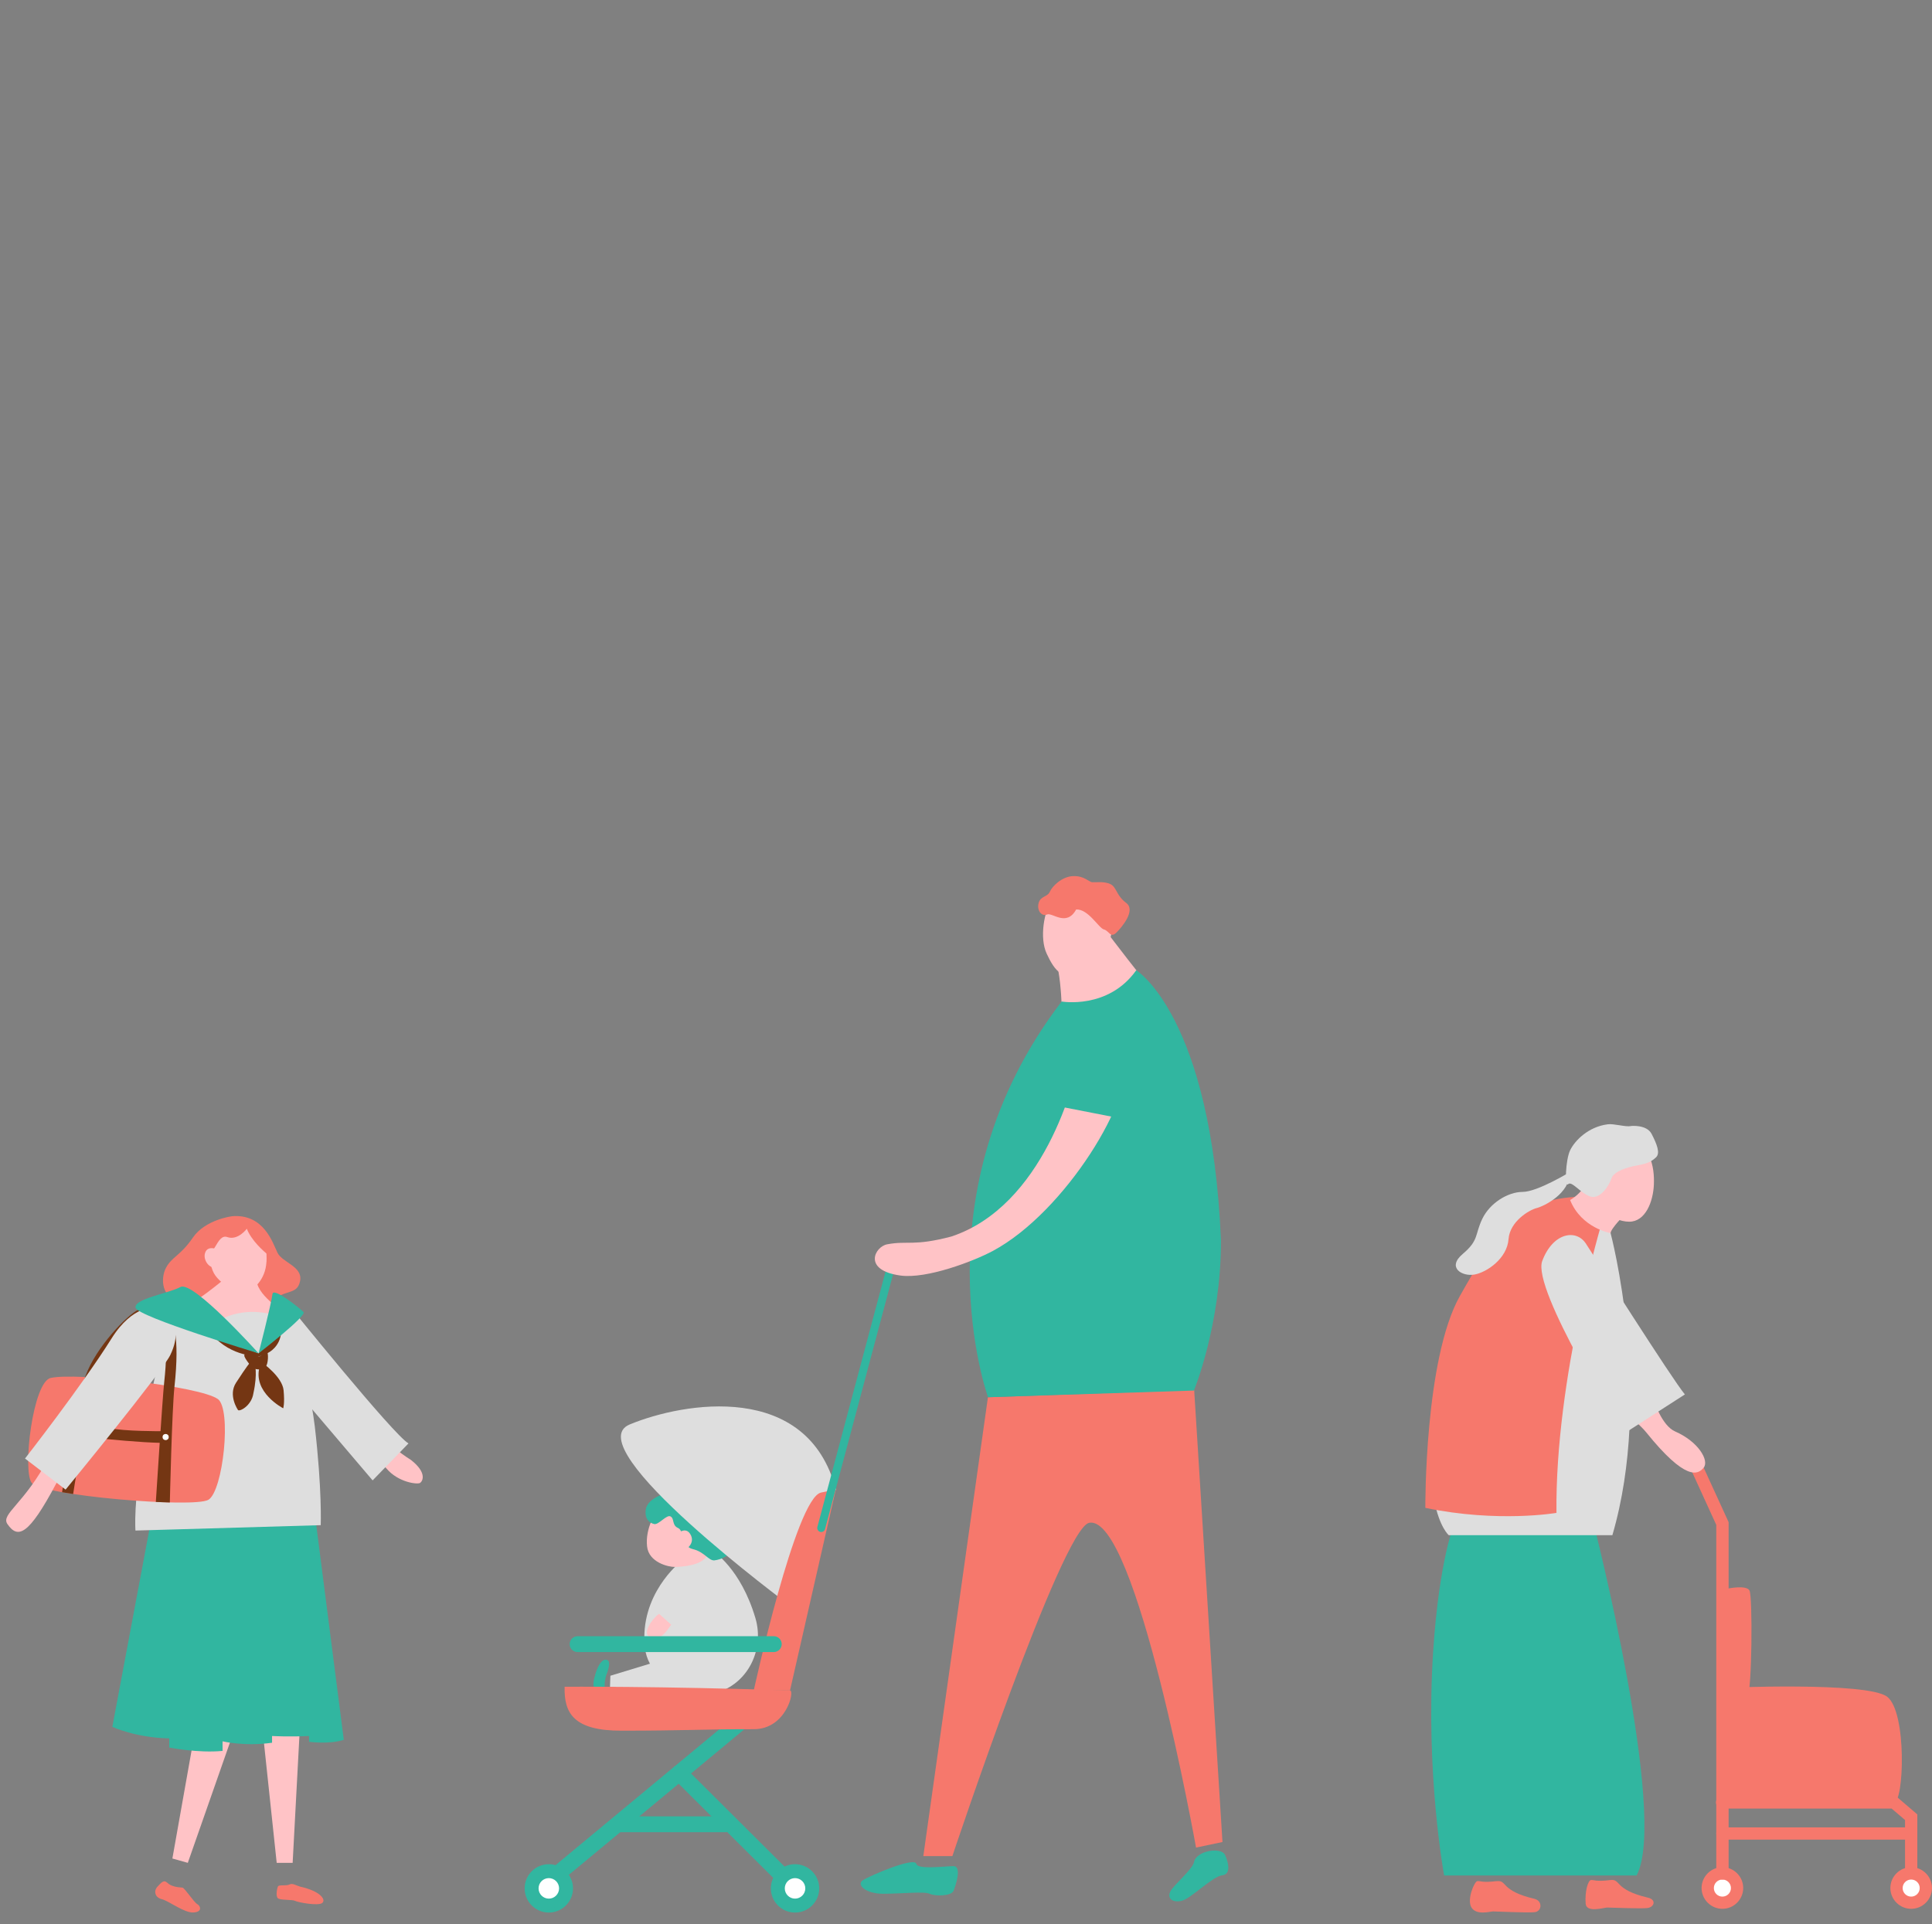 <?xml version="1.0" encoding="UTF-8"?><svg id="_レイヤー_2" xmlns="http://www.w3.org/2000/svg" viewBox="0 0 258 257"><rect x="0" y="0" width="258" height="257" fill="#808080" stroke="none"/><defs><style>.cls-1{fill:none;}.cls-2{fill:#31b6a0;}.cls-3{fill:#dedede;}.cls-4{fill:#fff;}.cls-5{fill:#ffc3c6;}.cls-6{fill:#f6786c;}.cls-7{fill:#743613;}</style></defs><g id="contents"><path class="cls-3" d="M95.24,207.19s3.68,2.29,5.64,8.93c1.24,4.21-1.03,8.8-5.26,9.97-4.01,1.11-6.12-1.09-6.12-1.09,0,0-3.02-1.66-3.38-4.93-.78-7.08,4.68-11.4,4.68-11.4l4.43-1.47Z"/><path class="cls-3" d="M89.72,221.31l-8.21,2.5-.05,1.49s9.22.95,10.98.84"/><path class="cls-2" d="M80.96,223.73s.77-1.77.13-2.02c-.81-.31-1.38,1.17-1.59,1.9s-.51,1.88.15,1.94,1.13.11,1.1-.47.21-1.35.21-1.35Z"/><path class="cls-5" d="M87.94,215.6c-1.04.77-1.92,2.39-1.4,2.87.52.47,1.61.76,2.84-1.13.08-.12.17-.24.27-.36l-1.61-1.45s-.07.06-.09.08Z"/><path class="cls-3" d="M95.22,212.68l-1.89-4.55c-1.48.9-4.5,4.71-5.3,7.4l1.61,1.45c2.94-.53,5.57-4.3,5.57-4.3Z"/><path class="cls-5" d="M87.62,201.97s-1.48,2.09-1.21,4.57c.23,2.14,2.84,2.75,3.7,2.74s3.73-.16,4.35-1.61c.89-2.06,1.32-4.73-.44-6.15-3.52-2.82-6.4.44-6.4.44Z"/><path class="cls-2" d="M89.46,199.3s-3.01.59-3.23,2.36c-.15,1.24.51,1.74,1.12,1.89s1.68-1.33,2.21-1.01.14,1.16.99,1.54.43,2.46,1.97,2.82c1.54.35,2.12,1.58,2.89,1.5s2.92-.74,1.99-2.47c-.93-1.73,0-4.47-1.04-5.3s-1.45-1.13-2.76-1.8c-1.3-.66-2.99-1.06-4.14.47Z"/><path class="cls-5" d="M90.71,204.67s.99-.8,1.56.39c.57,1.18-.8,2.24-1.72,2.12"/><path class="cls-3" d="M105.5,214.44s-28.66-21.19-21.41-24.19c7.25-3,23.73-5.79,27.53,8.67l-6.12,15.52Z"/><path class="cls-6" d="M105.5,225.78l6.12-26.86s1.38-.32-1.99.43c-3.37.75-8.97,26.41-8.97,26.41"/><path class="cls-2" d="M73.66,252c-.31,0-.61-.13-.82-.39-.38-.45-.31-1.12.14-1.5l27-22.4c.45-.38,1.13-.31,1.5.14.38.45.31,1.12-.14,1.5l-27,22.4c-.2.16-.44.25-.68.25Z"/><path class="cls-2" d="M106.17,253.27c-.27,0-.54-.1-.75-.31l-15.47-15.4c-.42-.41-.42-1.09,0-1.51.41-.42,1.09-.42,1.51,0l15.47,15.4c.42.41.42,1.09,0,1.51-.21.21-.48.31-.75.31Z"/><circle class="cls-2" cx="73.29" cy="252.21" r="2.94"/><path class="cls-2" d="M73.29,255.44c-1.78,0-3.23-1.45-3.23-3.23s1.45-3.23,3.23-3.23,3.23,1.45,3.23,3.23-1.45,3.23-3.23,3.23ZM73.29,249.56c-1.46,0-2.65,1.19-2.65,2.65s1.19,2.65,2.65,2.65,2.65-1.19,2.65-2.65-1.19-2.65-2.65-2.65Z"/><path class="cls-4" d="M73.29,253.87c-.91,0-1.66-.74-1.66-1.66s.74-1.66,1.66-1.66,1.66.74,1.66,1.66-.74,1.66-1.66,1.66Z"/><path class="cls-2" d="M73.29,254.16c-1.07,0-1.95-.87-1.95-1.95s.87-1.95,1.95-1.95,1.95.87,1.95,1.95-.87,1.95-1.95,1.95ZM73.29,250.84c-.75,0-1.37.61-1.37,1.37s.62,1.37,1.37,1.37,1.37-.61,1.37-1.37-.62-1.37-1.37-1.37Z"/><circle class="cls-2" cx="106.17" cy="252.21" r="2.94"/><path class="cls-2" d="M106.17,255.44c-1.78,0-3.23-1.45-3.23-3.23s1.45-3.23,3.23-3.23,3.23,1.45,3.23,3.23-1.45,3.23-3.23,3.23ZM106.17,249.56c-1.46,0-2.65,1.19-2.65,2.65s1.19,2.65,2.65,2.65,2.65-1.19,2.65-2.65-1.19-2.65-2.65-2.65Z"/><circle class="cls-4" cx="106.17" cy="252.21" r="1.66"/><path class="cls-2" d="M106.17,254.16c-1.07,0-1.95-.87-1.95-1.95s.87-1.95,1.95-1.95,1.95.87,1.95,1.95-.87,1.95-1.95,1.95ZM106.17,250.84c-.75,0-1.37.61-1.37,1.37s.62,1.37,1.37,1.37,1.37-.61,1.37-1.37-.62-1.37-1.37-1.37Z"/><path class="cls-2" d="M96.88,244.71h-14.28c-.59,0-1.06-.48-1.06-1.06s.48-1.06,1.06-1.06h14.28c.59,0,1.06.48,1.06,1.06s-.48,1.06-1.06,1.06Z"/><path class="cls-6" d="M75.4,225.28s12.74-.09,30.1.5c.66,0-.49,5.17-4.84,5.17-7,0-9.46.2-17.7.2-6.31,0-7.66-2.31-7.56-5.87Z"/><path class="cls-2" d="M103.33,220.65h-26.2c-.59,0-1.06-.48-1.06-1.06s.48-1.06,1.06-1.06h26.2c.59,0,1.06.48,1.06,1.06s-.48,1.06-1.06,1.06Z"/><path class="cls-2" d="M109.67,204.62s-.09,0-.14-.02c-.28-.08-.45-.37-.38-.65l9.08-34.03c.08-.28.36-.45.65-.38.28.08.45.37.38.65l-9.08,34.03c-.06.24-.28.4-.51.4Z"/><path class="cls-6" d="M131.93,186.61l-8.63,61.29h3.88s14.62-43.77,18.26-44.51c6.28-1.29,14.28,43.37,14.28,43.37l3.53-.74-3.78-60.39-27.53.99Z"/><path class="cls-5" d="M140.55,119.97c-1.16,1.74-1.75,5.33-.77,7.41.98,2.08,2.27,4.4,5.86,1.82,1.47-1.05,3.51-3.49,2.8-8.18-.36-2.39-5.68-4.37-7.89-1.06Z"/><path class="cls-6" d="M143.29,117.01c-1.54.08-2.79,1.39-3.1,2.1s-1.26.55-1.5,1.53c-.25.98.43,1.81,1.13,1.5s2.6,1.69,3.89-.67c1.62-.09,3.03,2.51,3.71,2.67s.86,1.2,1.65.43,2.64-3,1.32-3.98c-1.32-.98-1.26-2.05-2.05-2.48s-2.02-.25-2.48-.28-1.08-.89-2.57-.81Z"/><path class="cls-5" d="M148.07,124.83s4.61,6.08,6.58,8.34-12.79,3.65-12.79,3.65c0,0-.06-7.78-1.14-8.86l7.35-3.13Z"/><path class="cls-2" d="M151.73,129.58s10.06,6.12,11.32,36.12c0,11.28-3.61,20.02-3.61,20.02l-27.5.89s-9.79-27.2,9.83-52.85c0,0,6.23,1.1,9.97-4.18Z"/><path class="cls-2" d="M122.37,248.95c-.19-1.02-6.2,1.57-7.13,2.16s.34,1.82,2.7,1.82,5.51-.34,6.2,0,2.9.34,3.2-.4,1.13-3.29,0-3.29-4.82.49-4.97-.3Z"/><path class="cls-2" d="M159.45,248.7c-.22,1-2.73,3.06-3.17,3.94s.27,1.52,1.52,1.23,4.11-3.27,5.43-3.41c1.33-.14.67-2.1.35-2.74-.53-1.06-3.79-.57-4.14.98Z"/><path class="cls-5" d="M150.18,141.17c-.67-2.31-1.83-3.04-2.93-3.12-1.51-.1-2.81,1.08-3.03,2.58-.58,3.95-4.94,20.46-17.18,24.52-5.06,1.33-5.81.52-8.57,1.04-1.63.3-3.35,3.46,1.78,4.17,3.5.48,9.78-1.91,12.36-3.3,9.67-5.2,19.06-20.68,17.56-25.89Z"/><path class="cls-2" d="M144.85,137.04s-1.49.88-3.09,4.96c-1.75,4.49-2.56,5.33-2.56,5.33l11.66,2.28s5.45-10.45-1.28-12.8c-2.65-1.08-4.73.23-4.73.23Z"/><polygon class="cls-5" points="31.14 231.49 25.08 248.8 23.02 248.22 26.24 230.1 31.14 231.49"/><polygon class="cls-5" points="40.07 230.25 39.08 248.8 36.95 248.8 34.98 230.25 40.07 230.25"/><path class="cls-6" d="M30.94,162.45s-3.53.43-5.19,2.85c-1.66,2.43-2.82,2.56-3.59,4.04-.77,1.47-.53,4.1,1.78,4.33s2.38,0,4.08.24,6.15,1.81,8.09,0c1.94-1.81,3.56-.86,3.96-2.81.4-1.95-2.36-2.47-3-3.76-.64-1.28-1.8-5.28-6.14-4.9Z"/><path class="cls-2" d="M20.2,202.93l-5.2,27.71s3.08,1.44,7.6,1.54v1.22s3.85.77,7.12.45v-1.28s2.89.71,6.61.19v-.9s2.18.13,4.94,0v.77s2.66.38,4.64-.26l-3.93-30.66-21.78,1.22Z"/><path class="cls-5" d="M42.23,181.59s6.38,9.48,12.65,13.4c2.16,1.69,1.58,2.81,1.23,3.06s-2.94-.06-4.5-1.92c-1.38-1.65-11.05-10.06-11.05-10.06l1.67-4.48Z"/><path class="cls-3" d="M38.5,174.22s14.03,17.42,16.05,18.56l-4.79,4.94-12.6-14.82,1.34-8.68Z"/><path class="cls-3" d="M38.18,174.22s2.95,8.88,3.86,16.3c.98,8.43.79,13.18.79,13.18l-24.74.72s-.33-3.67,1.15-12.13c.51-6.11,3.85-17.88,3.85-17.88"/><path class="cls-5" d="M35.58,168.55c-.12,2.36-1.8,3.92-2.92,3.99-1.62.1-3.31-1.34-3.91-2.19-1.15-1.63-.94-5.2.58-6.54.99-.87,3.26-1.57,5.44.67.98,1.01.82,4.07.82,4.07Z"/><path class="cls-5" d="M30.45,170.42s-5.19,4.44-7.55,5.03c0,0,8.44,4.44,11.2,4.73,2.76.3,3.89-4.93,3.89-4.93,0,0-4.01-2.42-3.71-4.59l-3.84-.24Z"/><path class="cls-6" d="M32.96,164.11s-1.19,1.62-2.62,1.11-1.78,3.19-3.29,2.46c-2.74-1.32,2.56-4.7,2.56-4.7,0,0,1.75-.7,2.78-.3,1.02.4,2.24.78,3.32,2.62,1.08,1.83,1.13,3.09.3,2.46s-2.45-2.1-3.05-3.65Z"/><path class="cls-5" d="M28.88,166.83s-1.13-.5-1.48.47c-.36.97.62,2.28,1.48,1.91"/><path class="cls-3" d="M29.36,176.3s2.94-1.85,7.02-.72l-1.86,6.01-5.17-5.29Z"/><path class="cls-7" d="M32.65,181.16c-.12-.29.18-.58.47-.47.54.2,1.37.48,1.54.46.26-.04.76-.73.98-.63s.22,1.7-.21,2.08-1.46.48-1.99-.22c-.32-.42-.64-.84-.8-1.21Z"/><path class="cls-7" d="M35.02,182s2.68,1.88,2.85,3.68-.05,2.41-.05,2.41c0,0-4.16-2.13-3.13-5.62l.33-.47Z"/><path class="cls-7" d="M34.02,182.12s.41,1.28-.18,3.96c-.24,1.7-1.93,2.54-2.07,2.22,0,0-1.34-1.94-.25-3.62,1.51-2.33,1.86-2.68,1.86-2.68l.64.12Z"/><path class="cls-7" d="M37.54,177.76s.15,2.59-2.88,3.38c0,0-3.75.18-6.37-2.93l6.23,2.54,3.01-2.99Z"/><path class="cls-6" d="M40.01,251.95c-.39-.09-.96-.48-1.35-.26s-1.42,0-1.54.26-.34,1.32,0,1.59,1.92.14,2.29.34,3.06.7,3.61.29-.15-1.58-3.01-2.21Z"/><path class="cls-6" d="M24.37,252.11c.27.02,1.52,1.95,1.97,2.2s.72,1.05-.51,1.12-3.27-1.54-4.23-1.78-1.08-1.13-.58-1.66.84-.99,1.32-.53,1.23.6,2.02.65Z"/><path class="cls-6" d="M29.08,186.84c1.89,1.36.71,12.32-1.25,13.47-1.95,1.15-22.35-.58-23.6-2.26-1.25-1.68.17-13.47,2.53-14.01,3.44-.78,19.98,1.12,22.32,2.81Z"/><path class="cls-2" d="M34.53,180.75s1.66-6.41,1.86-7.94c.12-.91,3.65,1.92,4.14,2.42s-6,5.52-6,5.52Z"/><path class="cls-7" d="M20.81,200.6s.88-13.81,1.12-16.02c1.22-11.2-2.41-9.26-3.37-8.96s-4.44,2.46-6.08,9.57c-1.64,7.11-2.71,14.35-2.71,14.35l-1.48-.24s1.73-11.66,3.13-15.53c1.4-3.87,5.61-8.2,7.09-8.86s6.24-3.07,4.79,10.28c-.34,3.11-.62,15.48-.62,15.48l-1.87-.07Z"/><path class="cls-7" d="M21.65,191.15s-5.2.03-7.06-.43l-.54,1.46s4.72.49,7.6.53v-1.55Z"/><path class="cls-5" d="M20.72,175.27s-6.34,1.42-14.18,19.35c-3.25,6.25-6.48,7.59-5.55,8.93,1.39,2.02,2.82,1.55,6.51-5.4,3.7-6.95,14.87-18.81,14.87-18.81l-1.64-4.07Z"/><path class="cls-3" d="M20.72,174.63s-2.98-.41-5.82,4.13c-3.91,6.24-11.56,16.04-11.56,16.04l5.42,4.15s12.88-15.7,13.98-17.97c2.41-5-2.01-6.35-2.01-6.35Z"/><path class="cls-2" d="M34.53,180.75s-8.74-9.74-10.42-8.86c-1.68.88-6.21,1.57-6.01,2.76s16.43,6.1,16.43,6.1Z"/><circle class="cls-4" cx="22.12" cy="191.93" r=".41"/><path class="cls-2" d="M212.79,203.4s10,39.13,5.76,47.09c-3.84,0-25.7,0-25.7,0,0,0-2.52-13.6-1.47-29.86.82-12.51,2.86-17.22,2.86-17.22h18.55Z"/><path class="cls-6" d="M230.62,212.19s2.55-.55,3,.22.33,13.5-.24,14.02-2.96,1.15-3.31-1c-.35-2.15.55-13.24.55-13.24Z"/><path class="cls-6" d="M230.07,225.43s19.3-.86,21.95,1.19,2.25,14.11.9,14.11c-5.26,0-22.55,1.38-22.9-.96-.85-5.58.06-14.34.06-14.34Z"/><circle class="cls-4" cx="255.22" cy="252.16" r="1.96"/><path class="cls-6" d="M255.22,254.94c-1.53,0-2.78-1.25-2.78-2.78s1.25-2.78,2.78-2.78,2.78,1.25,2.78,2.78-1.25,2.78-2.78,2.78ZM255.22,251.03c-.63,0-1.14.51-1.14,1.14s.51,1.14,1.14,1.14,1.14-.51,1.14-1.14-.51-1.14-1.14-1.14Z"/><circle class="cls-4" cx="230.01" cy="252.16" r="1.96"/><path class="cls-6" d="M230.01,254.94c-1.53,0-2.78-1.25-2.78-2.78s1.25-2.78,2.78-2.78,2.78,1.25,2.78,2.78-1.25,2.78-2.78,2.78ZM230.01,251.03c-.63,0-1.14.51-1.14,1.14s.51,1.14,1.14,1.14,1.14-.51,1.14-1.14-.51-1.14-1.14-1.14Z"/><path class="cls-6" d="M255.22,245.7h-25.21c-.45,0-.82-.37-.82-.82s.37-.82.82-.82h25.21c.45,0,.82.37.82.82s-.37.82-.82.82Z"/><path class="cls-6" d="M230.01,251.03c-.45,0-.82-.37-.82-.82v-46.55l-4.03-8.82c-.19-.41,0-.9.41-1.09.41-.19.9,0,1.09.41l4.18,9.14v46.91c0,.45-.37.82-.82.82Z"/><path class="cls-3" d="M215.32,205.04h-21.85s-4.98-4.16-.61-24.82c1.53-7.24,7.14-16.24,11.81-18.62,1.57-.8,3.76-1.43,5-1.33,3.95.32,5.41,4.43,5.41,4.43,0,0,5.74,21.49.24,40.33Z"/><path class="cls-6" d="M213.94,163.17s-6.29,20.9-6.09,38.89c0,0-7.79,1.35-17.51-.67,0,0-.13-19.9,4.62-28.31,4.75-8.4,7.48-12.72,15.35-13.22l3.64,3.31Z"/><path class="cls-6" d="M199.84,251.25c1.5-.19.42,1.26,5.05,2.35,1.16.27,1.02,1.69.05,1.79s-5.11-.1-5.54-.1-2.21.55-2.89-.51c-.67-1.06.38-3.49.77-3.54s.68.24,2.56,0Z"/><path class="cls-6" d="M215.02,251.1c1.5-.19.42,1.26,5.05,2.35,1.16.27.85,1.29-.11,1.39s-4.88-.07-5.32-.07-2.78.75-2.89-.51c-.13-1.64.32-3.11.7-3.16s.68.24,2.56,0Z"/><path class="cls-5" d="M220.87,187.1s1.07,3.32,2.82,4.08c3.1,1.35,4.59,3.88,3.82,4.84-.77.96-2.42,1.81-7.7-4.75-.81-1-2.62-2.44-2.62-2.44l3.68-1.73Z"/><path class="cls-5" d="M216.4,156.96s-1.11-.82-1.69-.21-.74,3.21,1.69,3.01"/><path class="cls-6" d="M255.22,250.63c-.45,0-.82-.37-.82-.82v-6.73l-1.79-1.53h-22.64c-.45,0-.82-.37-.82-.82s.37-.82.82-.82h23.24l2.83,2.42v7.49c0,.45-.37.82-.82.82Z"/><path class="cls-5" d="M216.55,152.07c3.88.18,4.41,3.82,4.31,6.14s-1.14,4.96-3.29,4.96c-2.38,0-5.43-2.45-5.72-4.62-.28-2.09-.3-6.71,4.7-6.48Z"/><path class="cls-5" d="M217.03,162.15s-1.95,1.95-1.95,2.55c0,0-3.91-.68-5.41-4.43,0,0,2.35-1.19,2.85-4.13"/><path class="cls-3" d="M217.77,150.39s2.12-.24,2.79,1.06,1.2,2.57.58,3.13-1.11.82-2.45,1.06-3.18.77-3.51,1.78-1.57,2.87-2.89,2.36-2.4-2.09-2.88-1.62-.36-3.24.27-4.54c.63-1.29,2.42-3.13,5.02-3.46.82-.11,2.38.38,3.08.24Z"/><path class="cls-3" d="M209.67,156.52s-4.36,2.67-6.34,2.67c-1.97,0-4.38,1.49-5.39,3.61s-.43,2.84-2.6,4.67-.09,3.05,1.55,2.76c1.64-.29,4.37-2.13,4.56-4.73.18-2.39,2.79-3.91,3.75-4.15s4.46-1.91,4.46-4.82Z"/><path class="cls-3" d="M216.73,191.56s-12.2-19.36-10.78-23.14c1.41-3.78,4.49-4.3,5.8-2.37.76,1.11,11.53,18.14,13.25,20.19l-8.27,5.32Z"/><rect class="cls-1" y="0" width="258" height="257"/></g></svg>